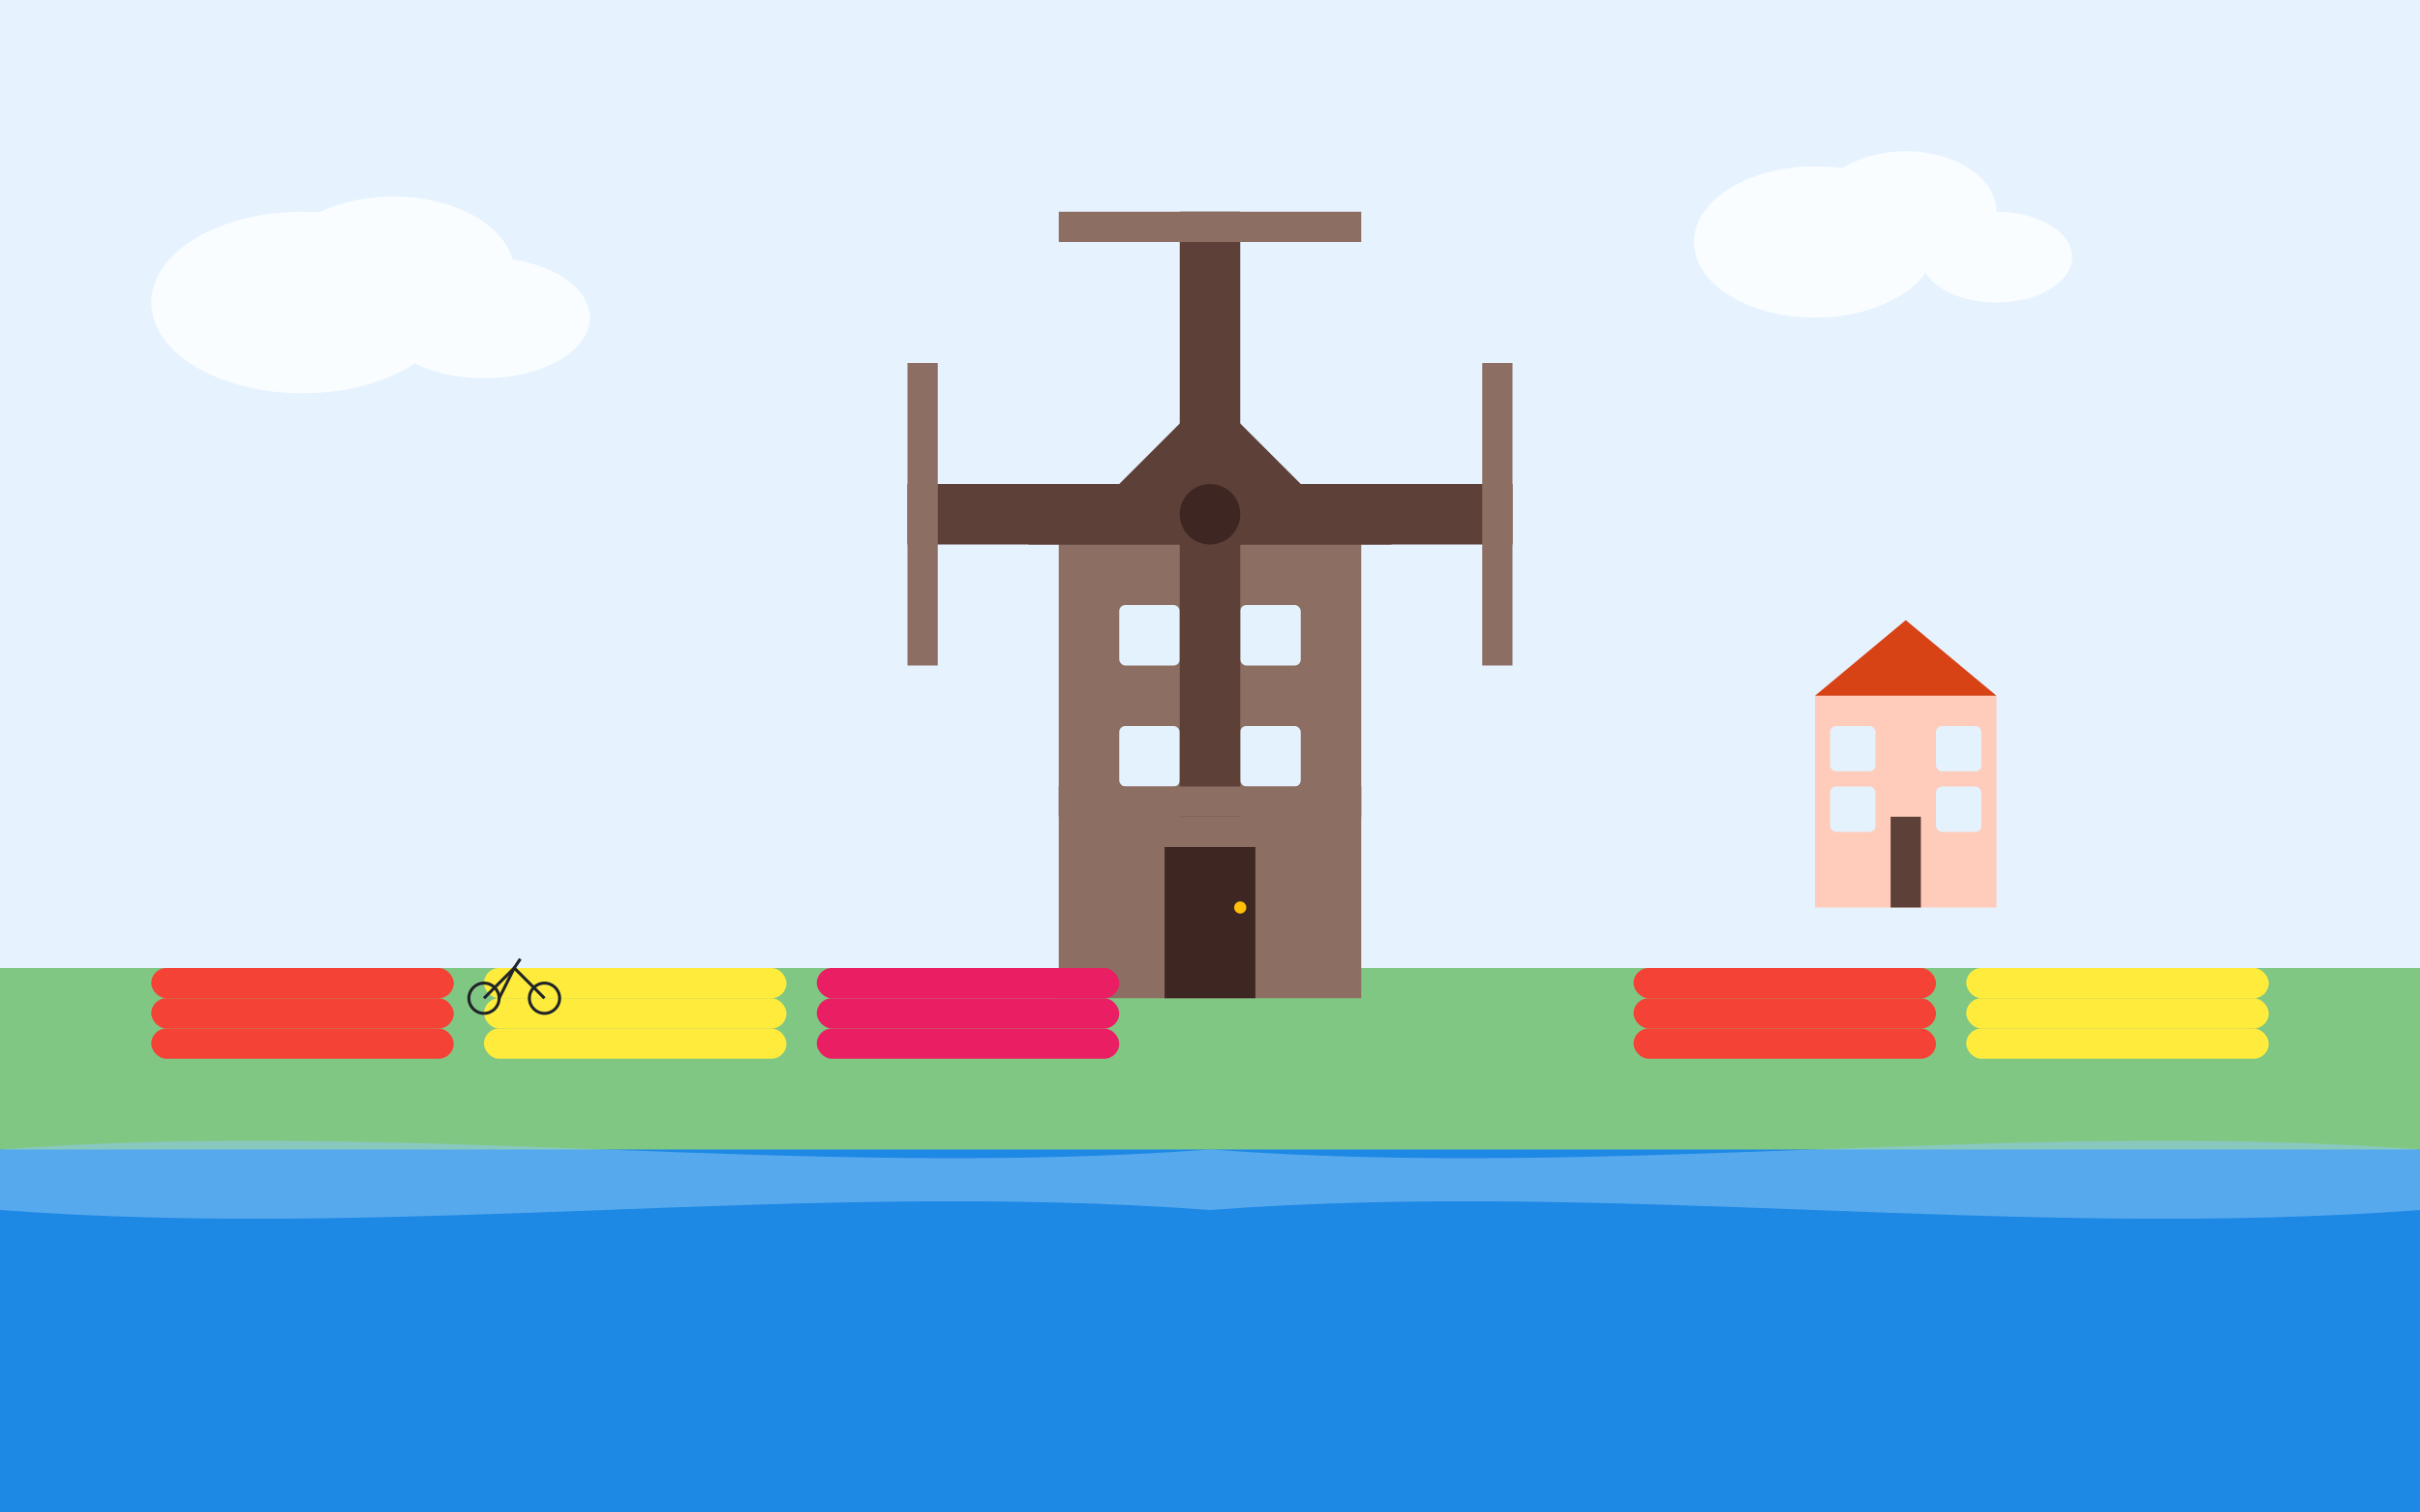 <svg xmlns="http://www.w3.org/2000/svg" viewBox="0 0 800 500">
  <!-- Sky Background -->
  <rect width="800" height="500" fill="#E6F3FF" />
  
  <!-- Grass/Land -->
  <rect y="320" width="800" height="180" fill="#81C784" />
  
  <!-- Water (Canal) -->
  <rect y="380" width="800" height="120" fill="#1E88E5" />
  <path d="M0,380 C133,370 266,390 400,380 C533,390 666,370 800,380 L800,400 C666,410 533,390 400,400 C266,390 133,410 0,400 Z" fill="#90CAF9" opacity="0.5" />
  
  <!-- Windmill Body -->
  <g transform="translate(400, 330)">
    <!-- Main Body -->
    <rect x="-50" y="-150" width="100" height="150" fill="#8D6E63" />
    <path d="M-50,-150 L50,-150 L0,-200 Z" fill="#5D4037" /> <!-- Roof -->
    
    <!-- Windows & Door -->
    <rect x="-30" y="-130" width="20" height="20" rx="2" fill="#E3F2FD" /> <!-- Window -->
    <rect x="10" y="-130" width="20" height="20" rx="2" fill="#E3F2FD" /> <!-- Window -->
    <rect x="-30" y="-90" width="20" height="20" rx="2" fill="#E3F2FD" /> <!-- Window -->
    <rect x="10" y="-90" width="20" height="20" rx="2" fill="#E3F2FD" /> <!-- Window -->
    <rect x="-15" y="-50" width="30" height="50" fill="#3E2723" /> <!-- Door -->
    <circle cx="10" cy="-30" r="2" fill="#FFC107" /> <!-- Doorknob -->
    
    <!-- Mill Base -->
    <rect x="-60" y="-160" width="120" height="10" fill="#5D4037" />
    
    <!-- Mill Shaft -->
    <rect x="-5" y="-160" width="10" height="10" fill="#3E2723" />
  </g>
  
  <!-- Windmill Blades (Centered at mill shaft) -->
  <g transform="translate(400, 170)">
    <!-- Blade 1 (Top) -->
    <g transform="rotate(0)">
      <rect x="-10" y="-100" width="20" height="100" fill="#5D4037" />
      <rect x="-50" y="-100" width="100" height="10" fill="#8D6E63" />
    </g>
    
    <!-- Blade 2 (Right) -->
    <g transform="rotate(90)">
      <rect x="-10" y="-100" width="20" height="100" fill="#5D4037" />
      <rect x="-50" y="-100" width="100" height="10" fill="#8D6E63" />
    </g>
    
    <!-- Blade 3 (Bottom) -->
    <g transform="rotate(180)">
      <rect x="-10" y="-100" width="20" height="100" fill="#5D4037" />
      <rect x="-50" y="-100" width="100" height="10" fill="#8D6E63" />
    </g>
    
    <!-- Blade 4 (Left) -->
    <g transform="rotate(270)">
      <rect x="-10" y="-100" width="20" height="100" fill="#5D4037" />
      <rect x="-50" y="-100" width="100" height="10" fill="#8D6E63" />
    </g>
    
    <!-- Center Hub -->
    <circle cx="0" cy="0" r="10" fill="#3E2723" />
  </g>
  
  <!-- Clouds -->
  <g fill="white" opacity="0.8">
    <ellipse cx="100" cy="100" rx="50" ry="30" />
    <ellipse cx="130" cy="90" rx="40" ry="25" />
    <ellipse cx="160" cy="105" rx="35" ry="20" />
    
    <ellipse cx="600" cy="80" rx="40" ry="25" />
    <ellipse cx="630" cy="70" rx="30" ry="20" />
    <ellipse cx="660" cy="85" rx="25" ry="15" />
  </g>
  
  <!-- Tulips in Foreground -->
  <g transform="translate(0, 340)">
    <!-- Tulip Field Rows -->
    <g fill="#F44336"> <!-- Red tulips -->
      <rect x="50" y="-20" width="100" height="10" rx="5" />
      <rect x="50" y="-10" width="100" height="10" rx="5" />
      <rect x="50" y="0" width="100" height="10" rx="5" />
    </g>
    
    <g fill="#FFEB3B"> <!-- Yellow tulips -->
      <rect x="160" y="-20" width="100" height="10" rx="5" />
      <rect x="160" y="-10" width="100" height="10" rx="5" />
      <rect x="160" y="0" width="100" height="10" rx="5" />
    </g>
    
    <g fill="#E91E63"> <!-- Pink tulips -->
      <rect x="270" y="-20" width="100" height="10" rx="5" />
      <rect x="270" y="-10" width="100" height="10" rx="5" />
      <rect x="270" y="0" width="100" height="10" rx="5" />
    </g>
    
    <g fill="#F44336"> <!-- Red tulips -->
      <rect x="540" y="-20" width="100" height="10" rx="5" />
      <rect x="540" y="-10" width="100" height="10" rx="5" />
      <rect x="540" y="0" width="100" height="10" rx="5" />
    </g>
    
    <g fill="#FFEB3B"> <!-- Yellow tulips -->
      <rect x="650" y="-20" width="100" height="10" rx="5" />
      <rect x="650" y="-10" width="100" height="10" rx="5" />
      <rect x="650" y="0" width="100" height="10" rx="5" />
    </g>
  </g>
  
  <!-- Small Dutch House -->
  <g transform="translate(600, 300)">
    <rect x="0" y="-70" width="60" height="70" fill="#FFCCBC" />
    <path d="M0,-70 L60,-70 L30,-95 Z" fill="#D84315" /> <!-- Roof -->
    <rect x="5" y="-60" width="15" height="15" rx="2" fill="#E3F2FD" /> <!-- Window -->
    <rect x="40" y="-60" width="15" height="15" rx="2" fill="#E3F2FD" /> <!-- Window -->
    <rect x="5" y="-40" width="15" height="15" rx="2" fill="#E3F2FD" /> <!-- Window -->
    <rect x="40" y="-40" width="15" height="15" rx="2" fill="#E3F2FD" /> <!-- Window -->
    <rect x="25" y="-30" width="10" height="30" fill="#5D4037" /> <!-- Door -->
  </g>
  
  <!-- Bicycle -->
  <g transform="translate(150, 320)">
    <circle cx="10" cy="10" r="5" fill="none" stroke="#212529" stroke-width="1" />
    <circle cx="30" cy="10" r="5" fill="none" stroke="#212529" stroke-width="1" />
    <path d="M10,10 L20,0 L30,10" fill="none" stroke="#212529" stroke-width="1" />
    <path d="M20,0 L15,10" fill="none" stroke="#212529" stroke-width="1" />
    <path d="M20,0 L22,-3" fill="none" stroke="#212529" stroke-width="1" />
  </g>
</svg>
